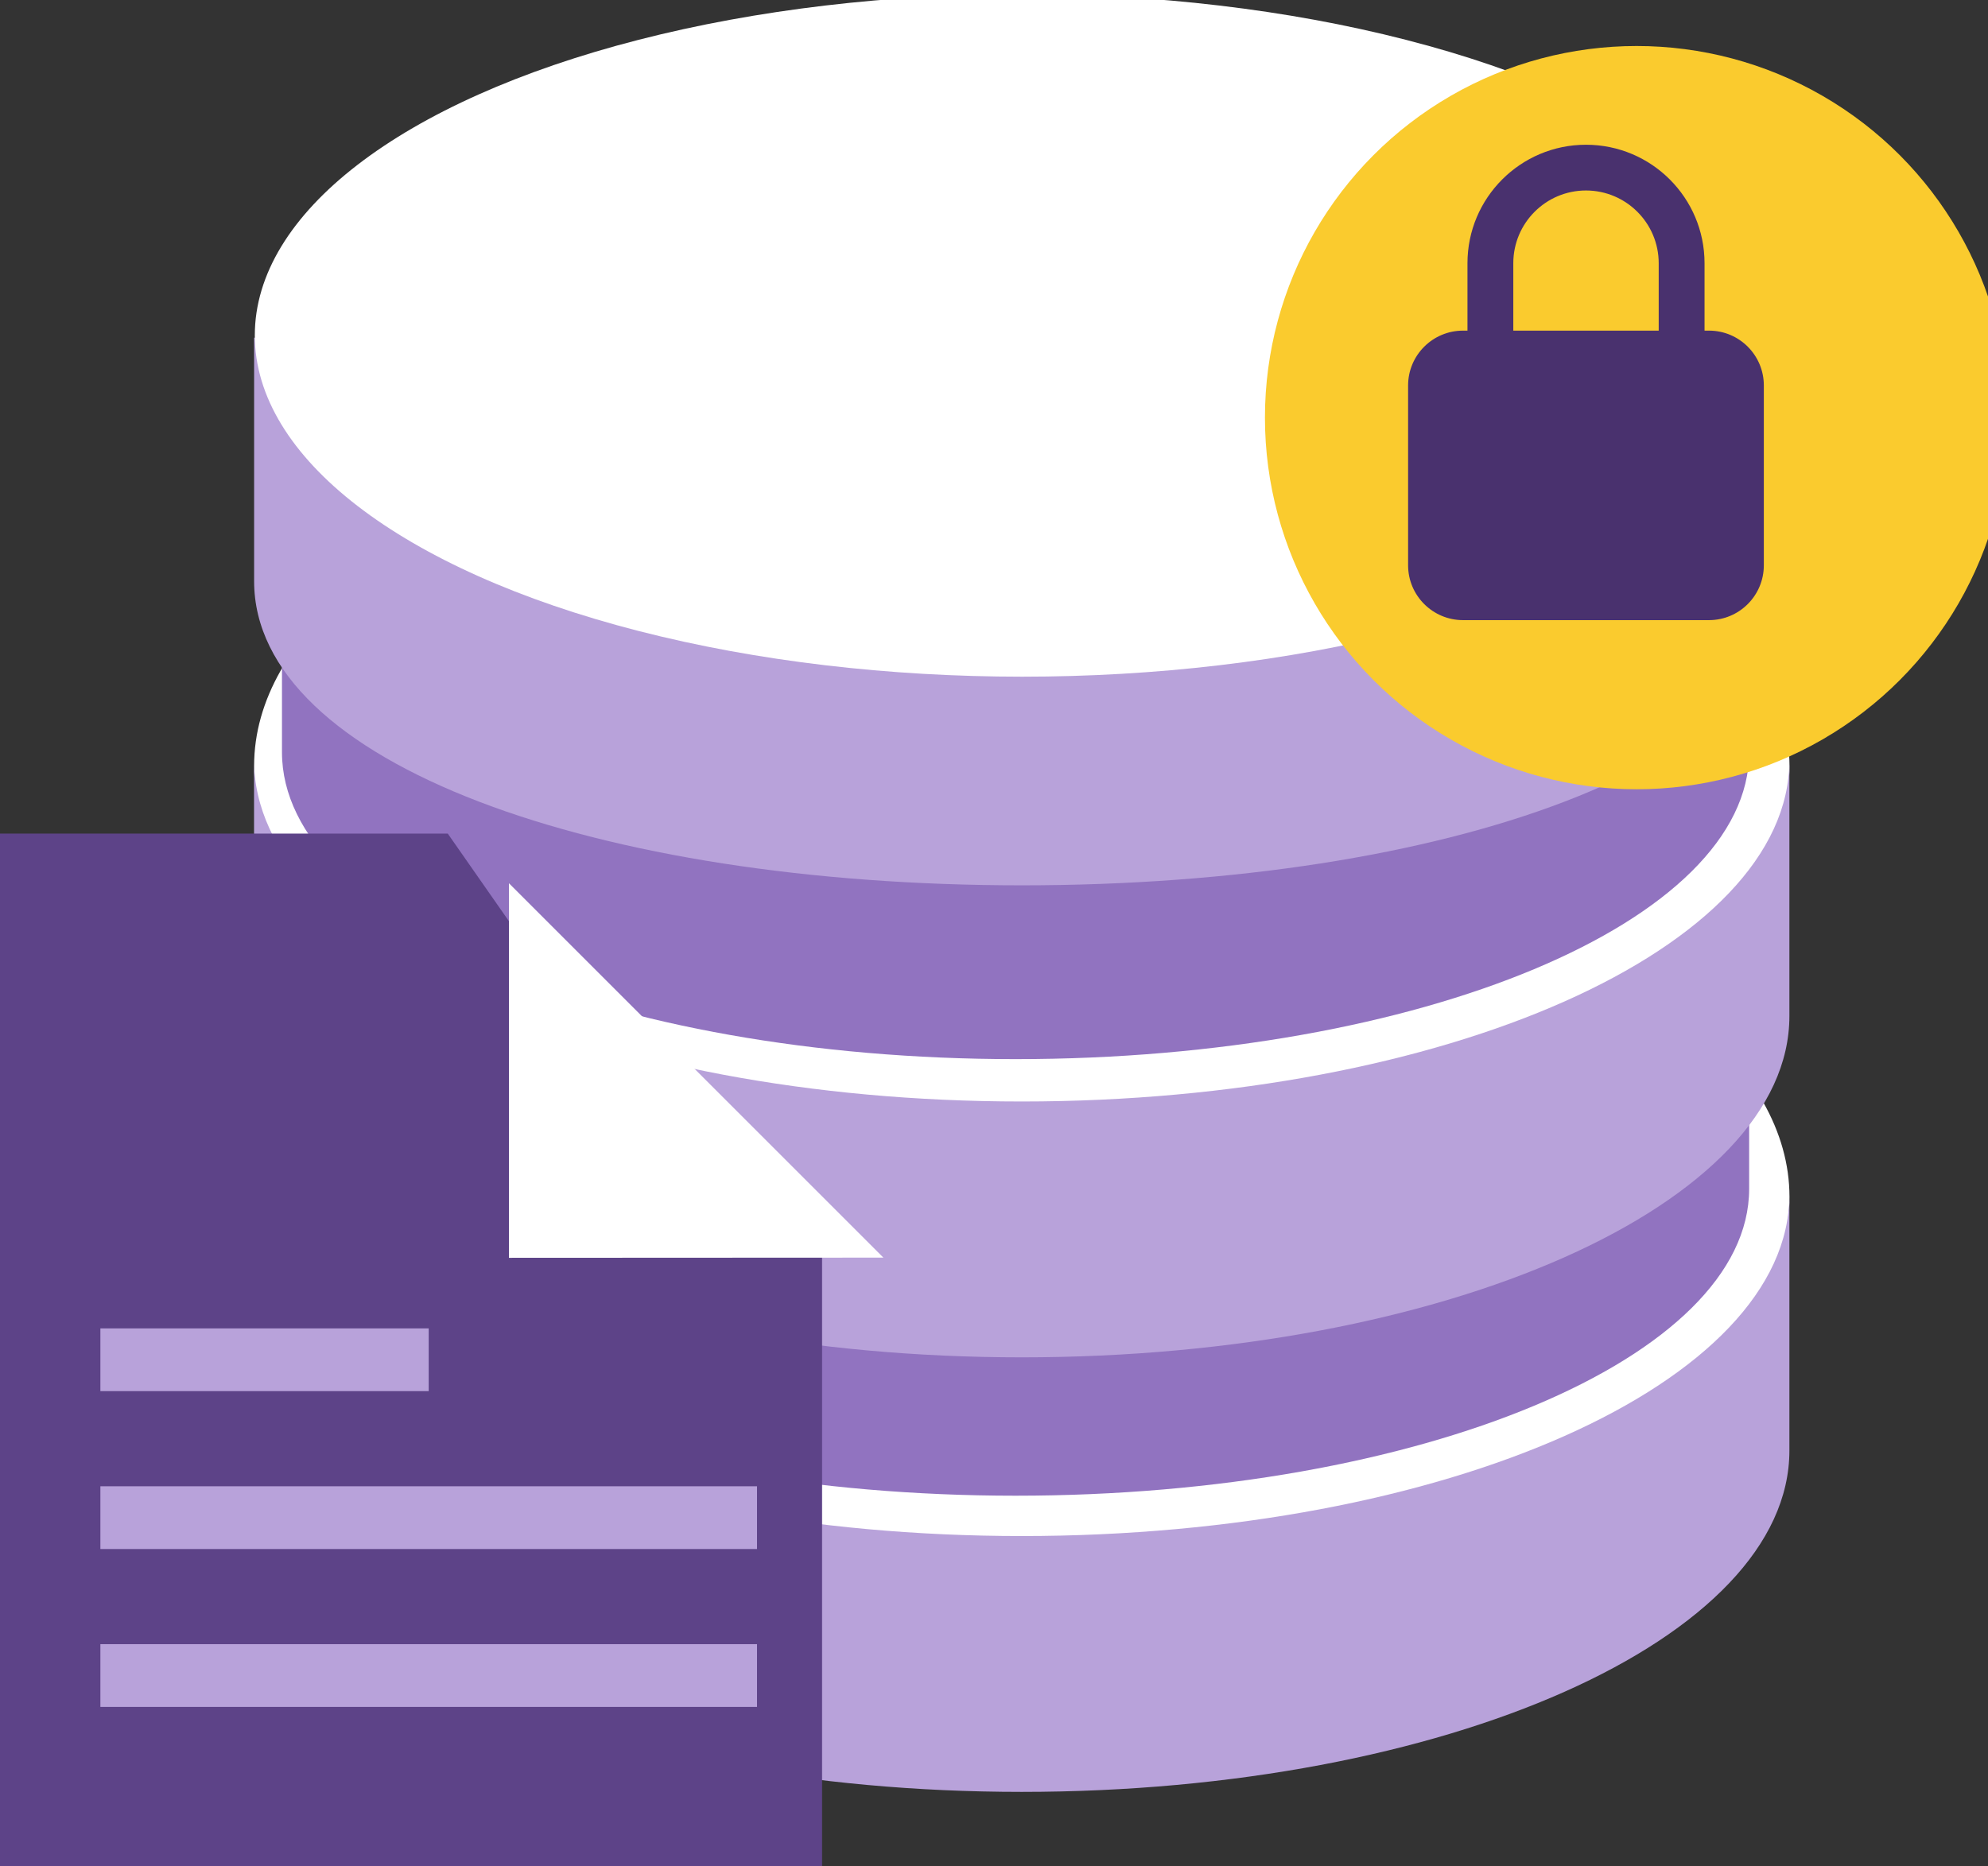 <?xml version="1.0" encoding="UTF-8" standalone="no"?>
<!DOCTYPE svg PUBLIC "-//W3C//DTD SVG 1.1//EN" "http://www.w3.org/Graphics/SVG/1.1/DTD/svg11.dtd">
<svg width="100%" height="100%" viewBox="0 0 639 600" version="1.1" xmlns="http://www.w3.org/2000/svg" xmlns:xlink="http://www.w3.org/1999/xlink" xml:space="preserve" xmlns:serif="http://www.serif.com/" style="fill-rule:evenodd;clip-rule:evenodd;stroke-linejoin:round;stroke-miterlimit:2;">
    <rect x="0" y="0" width="639" height="600" fill="#333333" stroke="none"/>
    <g transform="matrix(1,0,0,1,172.597,-7336.07)">
        <g transform="matrix(9.898,0,0,9.898,-25469.6,-8124.44)">
            <g transform="matrix(5.067,0,0,1976.34,40.939,-365042)">
                <ellipse cx="502.864" cy="185.509" rx="4.92" ry="0.006" style="fill:white;fill-rule:nonzero;"/>
            </g>
        </g>
        <g transform="matrix(9.898,0,0,9.898,-25469.6,-8124.44)">
            <g transform="matrix(5.067,0,0,1976.34,40.939,-365028)">
                <ellipse cx="502.864" cy="185.509" rx="4.92" ry="0.006" style="fill:white;fill-rule:nonzero;"/>
            </g>
        </g>
        <g transform="matrix(9.898,0,0,9.898,-25469.6,-8124.44)">
            <g transform="matrix(4.842,0,0,4.556,65.592,733.5)">
                <path d="M516.178,185.567C516.178,186.775 518.382,187.755 521.098,187.755C523.813,187.755 526.018,186.775 526.018,185.567L526.018,187.207C526.018,188.414 523.813,189.395 521.098,189.395C518.382,189.395 516.178,188.414 516.178,187.207L516.178,185.567Z" style="fill:rgb(145,115,192);fill-rule:nonzero;"/>
            </g>
        </g>
        <g transform="matrix(9.898,0,0,9.898,-25469.6,-8124.44)">
            <g transform="matrix(4.842,0,0,4.556,65.592,747.68)">
                <path d="M516.178,185.567C516.178,186.775 518.382,187.755 521.098,187.755C523.813,187.755 526.018,186.775 526.018,185.567L526.018,187.207C526.018,188.414 523.813,189.395 521.098,189.395C518.382,189.395 516.178,188.414 516.178,187.207L516.178,185.567Z" style="fill:rgb(145,115,192);fill-rule:nonzero;"/>
            </g>
        </g>
        <g transform="matrix(9.898,0,0,9.898,-25469.6,-8124.44)">
            <g transform="matrix(5.067,0,0,1976.34,40.939,-365048)">
                <path d="M507.784,185.505L507.784,185.509C507.784,185.512 505.579,185.514 502.864,185.514C500.148,185.514 497.944,185.512 497.944,185.509L497.944,185.505L507.784,185.505Z" style="fill:rgb(184,162,218);fill-rule:nonzero;"/>
            </g>
        </g>
        <g transform="matrix(9.898,0,0,9.898,-25469.6,-8124.44)">
            <g transform="matrix(0.101,0,0,0.101,2573.31,820.849)">
                <ellipse cx="155.01" cy="7445.82" rx="246.755" ry="109.754" style="fill:white;fill-rule:nonzero;"/>
            </g>
        </g>
        <g transform="matrix(9.898,0,0,9.898,-25469.6,-8124.44)">
            <g transform="matrix(5.067,0,0,5.067,-51.455,646.405)">
                <path d="M516.178,185.567C516.178,186.775 518.382,187.755 521.098,187.755C523.813,187.755 526.018,186.775 526.018,185.567L526.018,187.207C526.018,188.414 523.813,189.395 521.098,189.395C518.382,189.395 516.178,188.414 516.178,187.207L516.178,185.567Z" style="fill:rgb(184,162,218);fill-rule:nonzero;"/>
            </g>
        </g>
        <g transform="matrix(9.898,0,0,9.898,-25469.6,-8124.44)">
            <g transform="matrix(5.067,0,0,5.067,-51.455,660.519)">
                <path d="M516.178,185.567C516.178,186.775 518.382,187.755 521.098,187.755C523.813,187.755 526.018,186.775 526.018,185.567L526.018,187.207C526.018,188.414 523.813,189.395 521.098,189.395C518.382,189.395 516.178,188.414 516.178,187.207L516.178,185.567Z" style="fill:rgb(184,162,218);fill-rule:nonzero;"/>
            </g>
        </g>
        <g transform="matrix(9.898,0,0,9.898,-25469.6,-8124.44)">
            <g transform="matrix(0.755,0,0,0.929,-119.974,426.545)">
                <path d="M3569.75,1258.88L3563.29,1251.36L3542.79,1251.36L3542.79,1287.96L3579.39,1287.96L3579.39,1264.46L3569.75,1258.88Z" style="fill:rgb(93,67,136);fill-rule:nonzero;"/>
            </g>
        </g>
        <g transform="matrix(9.898,0,0,9.898,-25469.6,-8124.44)">
            <g transform="matrix(-0.586,-0.586,0.586,-0.586,3919.64,4430.99)">
                <path d="M3562.71,1263.49L3573.09,1273.87L3552.34,1273.87L3562.71,1263.49Z" style="fill:white;fill-rule:nonzero;"/>
            </g>
        </g>
        <g transform="matrix(9.898,0,0,9.898,-25469.6,-8124.44)">
            <g transform="matrix(0.46,-2.6063e-17,2.6063e-17,0.46,964.307,988.082)">
                <circle cx="3575.24" cy="1277.1" r="26.24" style="fill:rgb(250,203,46);fill-rule:nonzero;"/>
            </g>
        </g>
        <g transform="matrix(9.898,0,0,9.898,-25469.6,-8124.44)">
            <g transform="matrix(0.254,0,0,0.254,1680.84,1240.65)">
                <path d="M3632.22,1307.37L3631.65,1307.37C3627.78,1307.37 3624.63,1310.51 3624.63,1314.38L3624.63,1337.38C3624.63,1341.25 3627.78,1344.39 3631.65,1344.39L3663.1,1344.39C3666.97,1344.39 3670.11,1341.25 3670.11,1337.38L3670.11,1314.38C3670.11,1310.51 3666.97,1307.37 3663.1,1307.37L3662.53,1307.37L3662.53,1298.75C3662.53,1290.39 3655.74,1283.6 3647.37,1283.6C3639.01,1283.6 3632.22,1290.39 3632.22,1298.75L3632.22,1307.37ZM3656.67,1307.37L3638.08,1307.37L3638.08,1298.75C3638.08,1293.62 3642.24,1289.45 3647.37,1289.45C3652.5,1289.45 3656.67,1293.62 3656.67,1298.75L3656.67,1307.37Z" style="fill:rgb(73,49,110);fill-rule:nonzero;"/>
            </g>
        </g>
        <g transform="matrix(9.898,0,0,9.898,-25469.6,-8124.44)">
            <g transform="matrix(0.666,0,0,0.666,2555.87,-3317.53)">
                <path d="M36.761,7406.78L4.743,7406.78L4.743,7409.84L36.761,7409.84L36.761,7406.78ZM36.761,7399.08L4.743,7399.08L4.743,7402.14L36.761,7402.14L36.761,7399.08ZM20.752,7391.38L4.743,7391.38L4.743,7394.44L20.752,7394.44L20.752,7391.38Z" style="fill:rgb(184,162,218);fill-rule:nonzero;"/>
            </g>
        </g>
    </g>
</svg>
